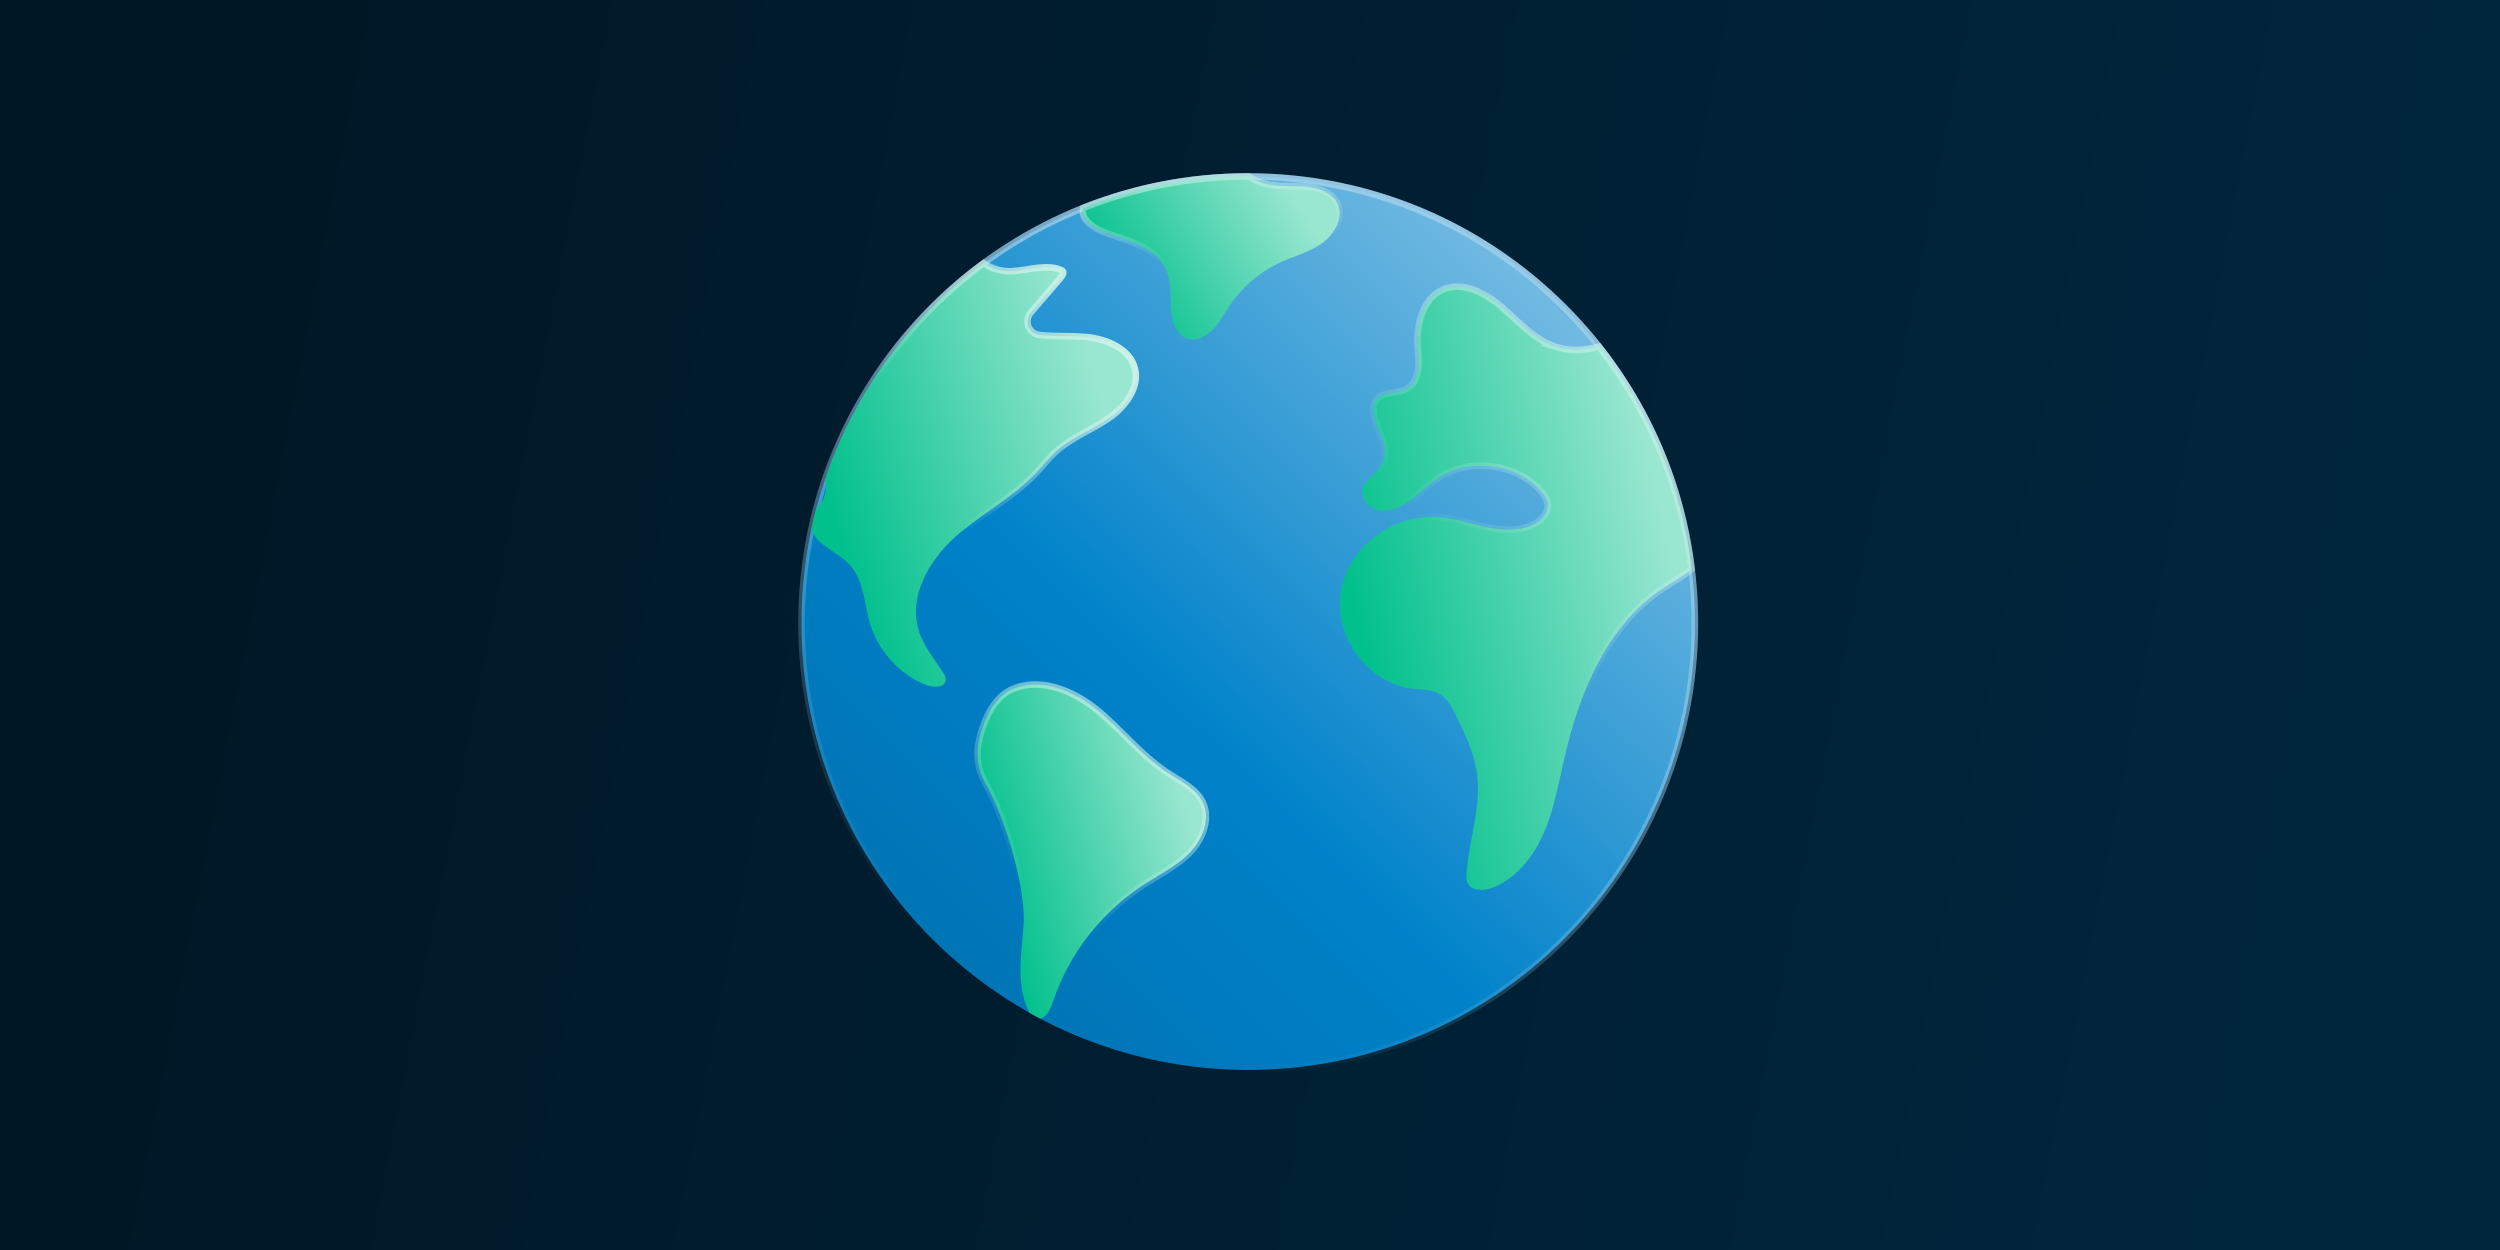 <svg width="500" height="250" viewBox="0 0 500 250" fill="none" xmlns="http://www.w3.org/2000/svg">
<rect width="500" height="250" fill="url(#paint0_linear_1_5)"/>
<path d="M249.636 35.292C298.98 35.292 338.981 75.293 338.981 124.636C338.981 173.98 298.98 213.981 249.636 213.981C200.293 213.981 160.292 173.98 160.292 124.636C160.292 75.293 200.293 35.292 249.636 35.292Z" fill="url(#paint1_linear_1_5)" stroke="url(#paint2_linear_1_5)" stroke-width="1.311"/>
<path d="M196.73 52.632C198.275 53.754 200.416 54.341 202.309 54.244C203.205 54.199 204.1 54.076 204.972 53.944C205.853 53.809 206.699 53.667 207.543 53.572C209.225 53.38 210.782 53.389 212.231 53.998C212.328 54.04 212.407 54.089 212.469 54.141L212.524 54.194C212.662 54.343 212.694 54.502 212.602 54.771C212.499 55.074 212.261 55.416 211.978 55.745L206.15 62.533C204.745 64.171 205.722 66.74 207.882 66.99C209.467 67.174 211.075 67.203 212.651 67.225C214.04 67.244 215.404 67.258 216.747 67.361L217.321 67.41C219.418 67.616 221.608 68.229 223.388 69.281C225.164 70.332 226.492 71.792 226.978 73.689V73.69C227.446 75.518 227.029 77.381 226.05 79.108C225.069 80.837 223.544 82.391 221.887 83.551C220.202 84.731 218.364 85.677 216.497 86.714C214.649 87.74 212.791 88.846 211.175 90.312C210.437 90.981 209.769 91.708 209.131 92.432C208.484 93.165 207.879 93.879 207.233 94.57C204.93 97.032 202.221 99.058 199.411 101.057C196.617 103.045 193.71 105.017 191.105 107.336C185.901 111.97 181.585 119.242 183.773 126.187C184.295 127.842 185.144 129.328 186.059 130.73C187.001 132.174 187.942 133.432 188.807 134.835L188.809 134.837C189.046 135.219 189.161 135.642 189.125 136.042C189.089 136.434 188.94 136.691 188.735 136.873C188.518 137.067 188.197 137.212 187.778 137.287C186.931 137.439 185.853 137.274 184.999 136.919C179.902 134.796 175.825 130.348 174.126 125.098L173.97 124.587C173.698 123.654 173.489 122.681 173.286 121.683C173.084 120.693 172.886 119.67 172.641 118.675C172.149 116.684 171.446 114.71 170.028 113.084C169.172 112.101 168.133 111.347 167.119 110.66C166.085 109.96 165.095 109.338 164.215 108.578L164.108 108.487C163.312 107.771 162.631 106.841 162.264 105.874C162.555 104.513 162.876 103.164 163.228 101.826C163.413 101.625 163.613 101.408 163.803 101.176L164.025 100.89C165.251 99.208 165.377 97.255 165.202 95.347C171.184 78.099 182.303 63.25 196.73 52.632Z" fill="url(#paint3_linear_1_5)" stroke="url(#paint4_linear_1_5)" stroke-width="1.311"/>
<path d="M249.637 35.294H249.749C250.414 35.702 251.115 36.09 251.876 36.385C253.322 36.945 254.829 37.124 256.306 37.19C257.044 37.224 257.787 37.228 258.513 37.236C259.243 37.244 259.958 37.255 260.662 37.297C263.503 37.466 266.374 38.426 267.486 40.681C268.127 41.981 268.046 43.468 267.453 44.901C266.858 46.338 265.766 47.67 264.488 48.588V48.589C263.184 49.526 261.713 50.198 260.157 50.828C258.624 51.449 256.972 52.041 255.43 52.795H255.429C251.565 54.685 248.268 57.658 245.873 61.211C245.579 61.647 245.299 62.092 245.024 62.528C244.748 62.968 244.478 63.398 244.199 63.82C243.641 64.664 243.061 65.445 242.373 66.117C240.99 67.468 239.062 68.248 237.436 67.707C236.414 67.366 235.649 66.582 235.106 65.53C234.562 64.475 234.267 63.192 234.181 61.962C234.136 61.335 234.123 60.697 234.113 60.041C234.103 59.39 234.096 58.719 234.061 58.055C233.996 56.808 233.832 55.53 233.345 54.309L233.243 54.066C232.217 51.725 230.269 50.245 228.091 49.166C226.471 48.364 224.658 47.755 222.941 47.184L221.267 46.618C219.985 46.172 218.638 45.445 217.71 44.534C216.795 43.637 216.362 42.649 216.614 41.597C226.83 37.531 237.971 35.294 249.637 35.294Z" fill="url(#paint5_linear_1_5)" stroke="url(#paint6_linear_1_5)" stroke-width="1.311"/>
<path d="M288.716 57.849C290.615 57.067 292.669 57.219 294.701 57.952C296.737 58.687 298.708 59.99 300.382 61.437C301.228 62.167 302.056 62.942 302.903 63.725C303.747 64.505 304.607 65.291 305.5 66.026C306.89 67.171 308.38 68.208 310.054 68.929L309.917 68.998L311.518 69.468C314.236 70.263 317.112 70.059 319.793 69.328C329.693 81.869 336.302 97.126 338.318 113.797C336.695 115.209 334.714 116.257 332.762 117.538C321.463 124.955 315.909 138.463 312.924 151.421C311.733 156.587 310.853 161.726 308.808 166.477C306.833 171.063 303.617 175.256 299.204 177.263L298.773 177.45C297.796 177.855 296.618 178.058 295.605 177.931C294.598 177.804 293.857 177.372 293.514 176.601L293.513 176.6C293.326 176.181 293.28 175.701 293.291 175.152L293.317 174.58C293.542 171.283 294.285 168.028 294.873 164.669C295.419 161.548 295.823 158.37 295.467 155.164L295.385 154.522C294.789 150.375 292.896 146.565 291.089 142.942C290.404 141.569 289.569 139.923 288.107 138.942L287.807 138.756C286.993 138.288 286.111 138.085 285.259 137.975C284.854 137.922 284.417 137.888 283.989 137.857L282.775 137.767C278.278 137.339 274.242 134.733 271.511 131.074C268.779 127.415 267.393 122.756 268.13 118.286C269.611 109.306 278.999 102.48 288.087 103.439H288.088C289.564 103.595 291.062 103.921 292.587 104.294C294.097 104.663 295.658 105.084 297.187 105.404C300.255 106.046 303.395 106.331 306.394 105.03C307.16 104.698 307.936 104.199 308.525 103.551C309.117 102.9 309.549 102.066 309.533 101.092V101.091L309.519 100.848C309.405 99.648 308.63 98.659 307.944 97.936L307.702 97.686C302.56 92.526 293.727 91.586 287.636 95.603C286.59 96.293 285.64 97.097 284.727 97.887C283.919 98.585 283.143 99.268 282.326 99.89L281.974 100.151C280.134 101.484 277.988 102.407 275.941 102.1L275.743 102.065C274.731 101.874 273.762 101.243 273.129 100.403C272.497 99.566 272.243 98.586 272.515 97.679C272.785 96.779 273.465 96.076 274.32 95.259C275.128 94.486 276.116 93.594 276.615 92.389C277.134 91.137 277.038 89.851 276.729 88.652C276.424 87.467 275.884 86.281 275.45 85.244C275.023 84.223 274.707 83.069 274.693 82.021C274.68 80.979 274.963 80.116 275.644 79.531V79.53C276.305 78.963 277.197 78.784 278.317 78.604C279.366 78.436 280.649 78.268 281.683 77.537C282.965 76.631 283.463 75.243 283.63 73.84C283.795 72.449 283.648 70.927 283.543 69.645C283.35 67.295 283.612 64.747 284.45 62.582C285.287 60.421 286.675 58.689 288.716 57.849Z" fill="url(#paint7_linear_1_5)" stroke="url(#paint8_linear_1_5)" stroke-width="1.311"/>
<path d="M202.172 137.968C207.559 135.374 214.236 137.844 219.146 141.76C221.599 143.716 223.794 145.982 226.079 148.238C228.35 150.481 230.702 152.704 233.418 154.491C234.842 155.428 236.225 156.183 237.539 157.136C238.816 158.062 239.88 159.083 240.531 160.4C242.102 163.577 240.673 167.684 238.05 170.433C236.743 171.802 235.205 172.92 233.563 173.973C232.742 174.499 231.902 175.005 231.054 175.519C230.208 176.031 229.355 176.55 228.52 177.097C220.228 182.526 213.833 190.785 210.646 200.171H210.647C210.354 201.034 209.985 201.94 209.501 202.635C209.061 203.266 208.587 203.638 208.06 203.733C207.341 203.355 206.628 202.967 205.921 202.569C205.916 202.56 205.91 202.552 205.905 202.543L205.902 202.539L205.654 202.041C204.47 199.54 204.113 196.836 204.112 194.014C204.112 191.353 204.423 188.679 204.638 185.961L204.723 184.793C204.944 181.408 204.081 176.219 202.66 171C201.236 165.768 199.224 160.41 197.09 156.681C195.67 154.202 195.166 151.297 195.725 148.506C196.612 144.086 198.659 139.865 201.858 138.128L202.172 137.968Z" fill="url(#paint9_linear_1_5)" stroke="url(#paint10_linear_1_5)" stroke-width="1.311"/>
<defs>
<linearGradient id="paint0_linear_1_5" x1="500" y1="-1.6224e-05" x2="63.358" y2="-84.478" gradientUnits="userSpaceOnUse">
<stop stop-color="#00263E"/>
<stop offset="1" stop-color="#001725"/>
</linearGradient>
<linearGradient id="paint1_linear_1_5" x1="140.221" y1="235.468" x2="339.636" y2="34.636" gradientUnits="userSpaceOnUse">
<stop stop-color="#0068A2"/>
<stop offset="0.472" stop-color="#0082CA"/>
<stop offset="1" stop-color="#99CDEA"/>
</linearGradient>
<linearGradient id="paint2_linear_1_5" x1="320.413" y1="48.617" x2="249.636" y2="214.636" gradientUnits="userSpaceOnUse">
<stop stop-color="#99CDEA"/>
<stop offset="1" stop-color="#99CDEA" stop-opacity="0"/>
</linearGradient>
<linearGradient id="paint3_linear_1_5" x1="167.054" y1="106.816" x2="223.292" y2="89.862" gradientUnits="userSpaceOnUse">
<stop stop-color="#00C08B"/>
<stop offset="1" stop-color="#99E6D1"/>
</linearGradient>
<linearGradient id="paint4_linear_1_5" x1="221.675" y1="61.724" x2="180.607" y2="87.064" gradientUnits="userSpaceOnUse">
<stop stop-color="#CCF2E8"/>
<stop offset="1" stop-color="#CCF2E8" stop-opacity="0"/>
</linearGradient>
<linearGradient id="paint5_linear_1_5" x1="220.24" y1="56.272" x2="255.817" y2="34.576" gradientUnits="userSpaceOnUse">
<stop stop-color="#00C08B"/>
<stop offset="1" stop-color="#99E6D1"/>
</linearGradient>
<linearGradient id="paint6_linear_1_5" x1="232.161" y1="25.025" x2="236.53" y2="52.112" gradientUnits="userSpaceOnUse">
<stop stop-color="#CCF2E8"/>
<stop offset="1" stop-color="#CCF2E8" stop-opacity="0"/>
</linearGradient>
<linearGradient id="paint7_linear_1_5" x1="273.203" y1="134.502" x2="336.279" y2="119.949" gradientUnits="userSpaceOnUse">
<stop stop-color="#00C08B"/>
<stop offset="1" stop-color="#99E6D1"/>
</linearGradient>
<linearGradient id="paint8_linear_1_5" x1="364.101" y1="71.335" x2="302.936" y2="126.384" gradientUnits="userSpaceOnUse">
<stop stop-color="#CCF2E8"/>
<stop offset="1" stop-color="#CCF2E8" stop-opacity="0"/>
</linearGradient>
<linearGradient id="paint9_linear_1_5" x1="198.728" y1="179.747" x2="239.286" y2="168.779" gradientUnits="userSpaceOnUse">
<stop stop-color="#00C08B"/>
<stop offset="1" stop-color="#99E6D1"/>
</linearGradient>
<linearGradient id="paint10_linear_1_5" x1="241.772" y1="129.005" x2="205.073" y2="177.063" gradientUnits="userSpaceOnUse">
<stop stop-color="#CCF2E8"/>
<stop offset="1" stop-color="#CCF2E8" stop-opacity="0"/>
</linearGradient>
</defs>
</svg>
